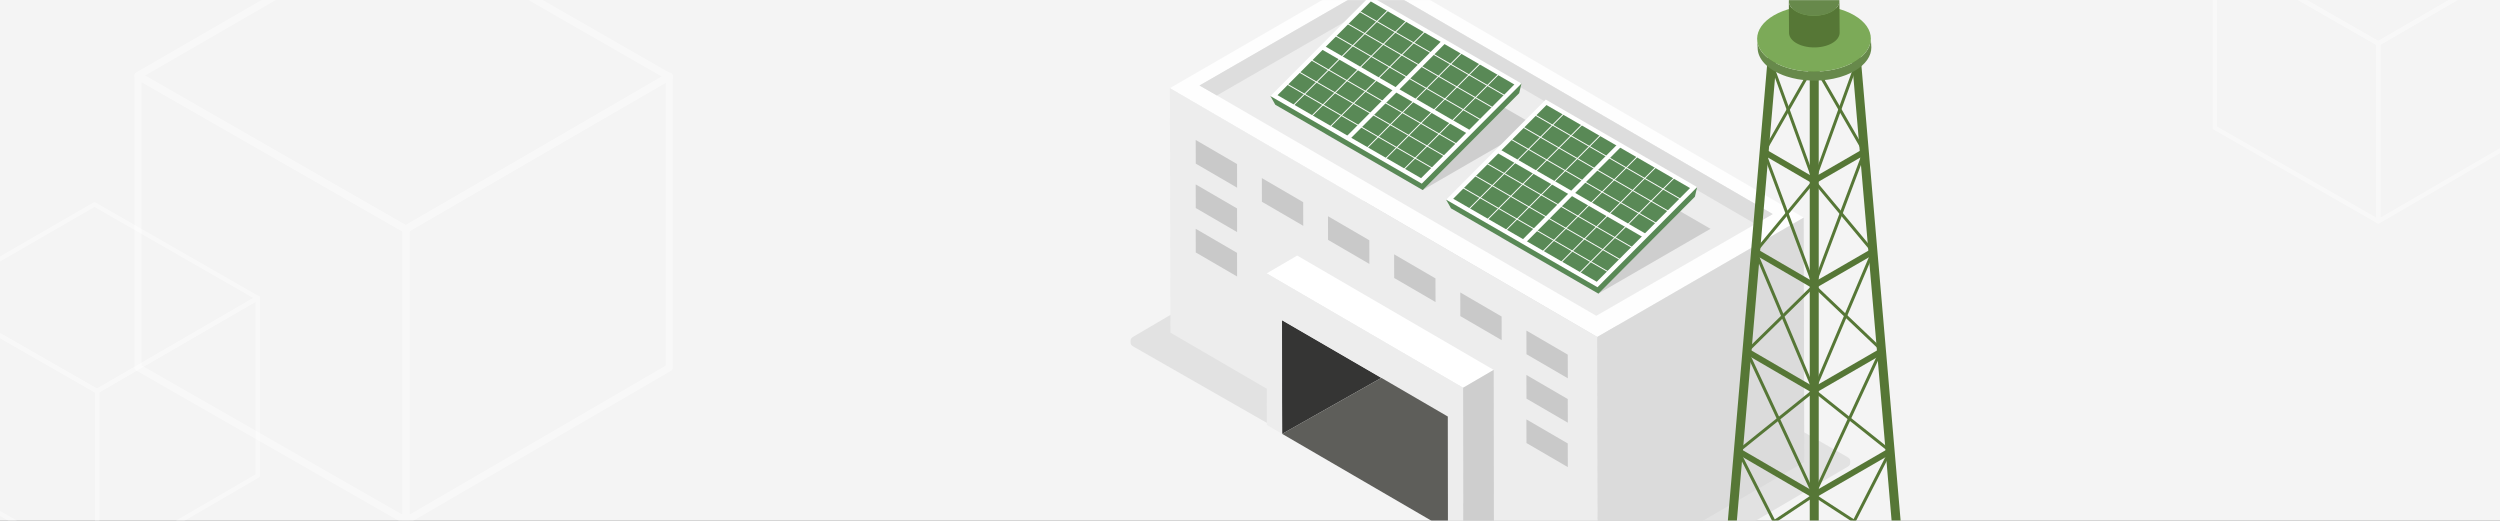 <?xml version="1.0" encoding="UTF-8"?>
<svg width="1920px" height="400px" viewBox="0 0 1920 400" version="1.1" xmlns="http://www.w3.org/2000/svg" xmlns:xlink="http://www.w3.org/1999/xlink">
    <rect x="0" y="0" width="1920" height="400" fill="#333333" stroke="none"/>
    <title>top备份 8</title>
    <defs>
        <rect id="path-1" x="0" y="0" width="1920" height="400"></rect>
        <polygon id="path-3" points="0 0 553.217 0 553.217 318.864 0 318.864"></polygon>
    </defs>
    <g id="页面-1" stroke="none" stroke-width="1" fill="none" fill-rule="evenodd">
        <g id="各种图" transform="translate(0, -3811)">
            <g id="top备份-8" transform="translate(0, 3811)">
                <mask id="mask-2" fill="white">
                    <use xlink:href="#path-1"></use>
                </mask>
                <use id="蒙版" fill="#F4F4F4" xlink:href="#path-1"></use>
                <g id="编组" mask="url(#mask-2)">
                    <g transform="translate(1191, 270) scale(-1, 1) translate(-1191, -270) translate(868, -24)">
                        <g id="编组" stroke="none" stroke-width="1" fill="none" fill-rule="evenodd" transform="translate(92.783, 173.135)">
                            <mask id="mask-4" fill="white">
                                <use xlink:href="#path-3"></use>
                            </mask>
                            <g id="Clip-2"></g>
                            <path d="M184.836,316.55 L2.051,209.221 C-0.691,207.624 -0.682,203.651 2.067,202.064 L351.312,2.278 C356.599,-0.772 363.108,-0.759 368.382,2.315 L551.167,109.645 C553.909,111.242 553.899,115.214 551.151,116.8 L201.904,316.587 C196.618,319.636 190.107,319.622 184.836,316.55" id="Fill-1" fill="#E2E2E2" mask="url(#mask-4)"></path>
                        </g>
                        <polygon id="Fill-3" stroke="none" fill="#FEFEFE" fill-rule="evenodd" points="615.526 91.695 287.277 282.807 128.75 191.112 456.998 0"></polygon>
                        <polygon id="Fill-5" stroke="none" fill="#EDEDED" fill-rule="evenodd" points="592.617 89.665 288.037 266.527 152.567 188.411 457.149 11.548"></polygon>
                        <polygon id="Fill-7" stroke="none" fill="#EDEDED" fill-rule="evenodd" points="615.526 91.695 615.098 279.473 286.849 470.588 287.277 282.807"></polygon>
                        <polygon id="Fill-9" stroke="none" fill="#DBDBDB" fill-rule="evenodd" points="287.276 282.809 286.849 470.587 128.321 378.891 128.749 191.111"></polygon>
                        <polygon id="Fill-11" stroke="none" fill="#DDDDDD" fill-rule="evenodd" points="165.833 196.044 152.567 188.41 457.211 11.547 456.783 26.647"></polygon>
                        <polygon id="Fill-13" stroke="none" fill="#DDDDDD" fill-rule="evenodd" points="456.784 26.646 457.212 11.547 592.829 89.665 579.444 97.313"></polygon>
                        <polygon id="Fill-15" stroke="none" fill="#FFFFFF" fill-rule="evenodd" points="541.217 233.982 390.307 321.783 366.836 308.075 517.746 220.271"></polygon>
                        <polygon id="Fill-17" stroke="none" fill="#353534" fill-rule="evenodd" points="529.311 357.208 453.108 314.206 529.713 269.81"></polygon>
                        <polygon id="Fill-19" stroke="none" fill="#EDEDED" fill-rule="evenodd" points="390.307 321.784 390.159 438.169 401.986 431.289 402.089 343.891 529.413 269.812 529.312 357.209 541.069 350.368 541.216 233.983"></polygon>
                        <polygon id="Fill-21" stroke="none" fill="#CECECE" fill-rule="evenodd" points="390.307 321.784 390.159 438.169 366.686 424.461 366.835 308.074"></polygon>
                        <polygon id="Fill-23" stroke="none" fill="#5E5E5A" fill-rule="evenodd" points="529.311 357.208 401.985 431.288 402.088 343.892 453.108 314.206"></polygon>
                        <polygon id="Fill-25" stroke="none" fill="#C9C9C9" fill-rule="evenodd" points="341.715 277.883 341.674 296.047 309.923 314.532 309.964 296.37"></polygon>
                        <polygon id="Fill-27" stroke="none" fill="#C9C9C9" fill-rule="evenodd" points="392.512 248.607 392.471 266.769 360.72 285.256 360.761 267.092"></polygon>
                        <polygon id="Fill-29" stroke="none" fill="#C9C9C9" fill-rule="evenodd" points="443.309 219.33 443.268 237.492 411.517 255.979 411.558 237.815"></polygon>
                        <polygon id="Fill-31" stroke="none" fill="#C9C9C9" fill-rule="evenodd" points="494.106 190.054 494.065 208.216 462.314 226.703 462.355 208.538"></polygon>
                        <polygon id="Fill-33" stroke="none" fill="#C9C9C9" fill-rule="evenodd" points="544.904 160.777 544.863 178.941 513.112 197.426 513.153 179.261"></polygon>
                        <polygon id="Fill-35" stroke="none" fill="#C9C9C9" fill-rule="evenodd" points="595.7 131.5 595.658 149.664 563.907 168.149 563.949 149.985"></polygon>
                        <polygon id="Fill-37" stroke="none" fill="#C9C9C9" fill-rule="evenodd" points="341.715 311.987 341.674 330.152 309.923 348.636 309.964 330.472"></polygon>
                        <polygon id="Fill-39" stroke="none" fill="#C9C9C9" fill-rule="evenodd" points="595.7 165.605 595.658 183.767 563.907 202.254 563.949 184.089"></polygon>
                        <polygon id="Fill-41" stroke="none" fill="#C9C9C9" fill-rule="evenodd" points="341.715 346.092 341.674 364.254 309.923 382.741 309.964 364.577"></polygon>
                        <polygon id="Fill-43" stroke="none" fill="#C9C9C9" fill-rule="evenodd" points="595.7 199.709 595.658 217.871 563.907 236.358 563.949 218.194"></polygon>
                        <polygon id="Fill-47" stroke="none" fill="#CECECE" fill-rule="evenodd" points="286.438 249.498 200.341 199.717 275.274 156.476 361.37 206.257"></polygon>
                        <polygon id="Fill-49" stroke="none" fill="#CECECE" fill-rule="evenodd" points="421.357 169.952 335.26 120.171 410.193 76.929 496.29 126.71"></polygon>
                        <polygon id="Fill-51" stroke="none" fill="#598956" fill-rule="evenodd" points="348.252 88.525 461.484 23.029 535.571 97.444 422.337 162.943"></polygon>
                        <polygon id="Fill-53" stroke="none" fill="#598956" fill-rule="evenodd" points="347.246 95.534 345.528 88.163 538.295 97.806 534.564 104.454 421.333 169.952"></polygon>
                        <path d="M350.977,88.886 L422.614,160.845 L532.847,97.084 L461.21,25.125 L350.977,88.886 Z M422.06,165.039 L345.528,88.165 L461.762,20.929 L538.295,97.808 L422.06,165.039 Z" id="Fill-55" stroke="none" fill="#FFFFFF" fill-rule="evenodd"></path>
                        <polygon id="Fill-57" stroke="none" fill="#FFFFFF" fill-rule="evenodd" points="477.769 131.378 403.685 56.963 406.054 54.592 480.14 129.01"></polygon>
                        <polygon id="Fill-59" stroke="none" fill="#FFFFFF" fill-rule="evenodd" points="386.132 127.186 384.458 124.281 497.692 58.782 499.366 61.688"></polygon>
                        <line x1="447.332" y1="31.214" x2="521.416" y2="105.632" id="Stroke-61" stroke="#FFFFFF" stroke-width="0.72" fill="none"></line>
                        <line x1="433.177" y1="39.402" x2="507.264" y2="113.82" id="Stroke-63" stroke="#FFFFFF" stroke-width="0.72" fill="none"></line>
                        <line x1="419.024" y1="47.589" x2="493.108" y2="122.005" id="Stroke-65" stroke="#FFFFFF" stroke-width="0.72" fill="none"></line>
                        <line x1="390.715" y1="63.963" x2="464.8" y2="138.381" id="Stroke-67" stroke="#FFFFFF" stroke-width="0.72" fill="none"></line>
                        <line x1="376.561" y1="72.15" x2="450.645" y2="146.568" id="Stroke-69" stroke="#FFFFFF" stroke-width="0.72" fill="none"></line>
                        <line x1="362.406" y1="80.337" x2="436.493" y2="154.755" id="Stroke-71" stroke="#FFFFFF" stroke-width="0.72" fill="none"></line>
                        <line x1="357.513" y1="97.826" x2="470.747" y2="32.33" id="Stroke-73" stroke="#FFFFFF" stroke-width="0.72" fill="none"></line>
                        <line x1="366.774" y1="107.129" x2="480.008" y2="41.633" id="Stroke-75" stroke="#FFFFFF" stroke-width="0.72" fill="none"></line>
                        <line x1="376.034" y1="116.431" x2="489.268" y2="50.935" id="Stroke-77" stroke="#FFFFFF" stroke-width="0.72" fill="none"></line>
                        <line x1="394.556" y1="135.035" x2="507.788" y2="69.539" id="Stroke-79" stroke="#FFFFFF" stroke-width="0.72" fill="none"></line>
                        <line x1="403.817" y1="144.338" x2="517.048" y2="78.842" id="Stroke-81" stroke="#FFFFFF" stroke-width="0.72" fill="none"></line>
                        <line x1="413.077" y1="153.64" x2="526.311" y2="88.144" id="Stroke-83" stroke="#FFFFFF" stroke-width="0.72" fill="none"></line>
                        <path d="M120.666,561.245 C118.759,561.245 117.216,559.696 117.216,557.788 L117.216,57.114 C117.216,55.204 118.759,53.658 120.666,53.658 C122.573,53.658 124.116,55.204 124.116,57.114 L124.116,557.788 C124.116,559.696 122.573,561.245 120.666,561.245" id="Fill-91" stroke="none" fill="#567736" fill-rule="evenodd"></path>
                        <path d="M49.684,521.418 C49.585,521.418 49.486,521.413 49.385,521.404 C47.485,521.24 46.08,519.565 46.243,517.664 L85.048,67.248 C85.214,65.344 86.9,63.95 88.783,64.1 C90.681,64.264 92.088,65.941 91.923,67.842 L53.118,518.258 C52.961,520.058 51.457,521.418 49.684,521.418" id="Fill-93" stroke="none" fill="#567736" fill-rule="evenodd"></path>
                        <path d="M191.649,521.418 C189.876,521.418 188.372,520.058 188.216,518.258 L149.408,67.842 C149.245,65.941 150.65,64.264 152.55,64.1 C154.452,63.939 156.12,65.347 156.285,67.248 L195.09,517.664 C195.254,519.565 193.848,521.24 191.948,521.404 C191.847,521.413 191.748,521.418 191.649,521.418" id="Fill-95" stroke="none" fill="#567736" fill-rule="evenodd"></path>
                        <path d="M120.877,406.554 C120.479,406.554 120.084,406.45 119.727,406.245 L61.241,372.417 C60.142,371.778 59.765,370.37 60.4,369.267 C61.034,368.165 62.437,367.785 63.541,368.423 L120.875,401.588 L177.788,368.449 C178.887,367.81 180.292,368.186 180.932,369.285 C181.569,370.384 181.196,371.794 180.099,372.435 L122.032,406.241 C121.675,406.45 121.275,406.554 120.877,406.554" id="Fill-99" stroke="none" fill="#567736" fill-rule="evenodd"></path>
                        <path d="M120.877,326.105 C120.479,326.105 120.084,326.004 119.727,325.797 L67.842,295.786 C66.743,295.148 66.366,293.74 67.001,292.639 C67.635,291.535 69.041,291.157 70.142,291.793 L120.875,321.138 L171.189,291.844 C172.286,291.203 173.694,291.579 174.333,292.68 C174.97,293.779 174.598,295.189 173.498,295.83 L122.032,325.794 C121.675,326.002 121.275,326.105 120.877,326.105" id="Fill-101" stroke="none" fill="#567736" fill-rule="evenodd"></path>
                        <path d="M120.877,245.657 C120.479,245.657 120.084,245.556 119.727,245.348 L74.446,219.158 C73.344,218.52 72.969,217.112 73.604,216.008 C74.239,214.907 75.642,214.529 76.746,215.165 L120.875,240.689 L164.588,215.239 C165.687,214.598 167.093,214.974 167.732,216.073 C168.369,217.174 167.997,218.582 166.9,219.223 L122.032,245.346 C121.675,245.553 121.275,245.657 120.877,245.657" id="Fill-103" stroke="none" fill="#567736" fill-rule="evenodd"></path>
                        <path d="M120.877,165.21 C120.479,165.21 120.084,165.108 119.727,164.901 L81.049,142.529 C79.947,141.891 79.572,140.483 80.205,139.381 C80.842,138.278 82.245,137.9 83.349,138.536 L120.875,160.242 L157.987,138.632 C159.087,137.992 160.494,138.367 161.131,139.469 C161.771,140.568 161.398,141.978 160.299,142.619 L122.032,164.899 C121.675,165.106 121.275,165.21 120.877,165.21" id="Fill-105" stroke="none" fill="#567736" fill-rule="evenodd"></path>
                        <path d="M50.212,512.936 C49.749,512.936 49.313,512.655 49.138,512.197 C48.912,511.602 49.207,510.936 49.8,510.708 L119.268,484.08 L61.369,370.944 C61.118,370.458 61.247,369.859 61.675,369.518 L119.478,323.446 L74.539,217.612 C74.368,217.214 74.437,216.753 74.713,216.421 L119.57,162.674 L87.405,73.827 C87.188,73.228 87.497,72.567 88.094,72.35 C88.688,72.136 89.35,72.442 89.566,73.041 L121.959,162.513 C122.097,162.898 122.024,163.329 121.759,163.644 L76.93,217.359 L121.936,323.35 C122.136,323.827 121.998,324.38 121.593,324.702 L63.846,370.734 L121.899,484.17 C122.049,484.463 122.067,484.801 121.95,485.108 C121.835,485.414 121.593,485.654 121.288,485.772 L50.623,512.86 C50.488,512.911 50.35,512.936 50.212,512.936" id="Fill-107" stroke="none" fill="#567736" fill-rule="evenodd"></path>
                        <path d="M120.667,554.609 C120.281,554.609 119.901,554.413 119.685,554.056 L54.702,447.226 C54.378,446.696 54.536,446 55.059,445.661 L119.414,403.828 L68.053,293.095 C67.844,292.645 67.945,292.115 68.304,291.774 L119.531,243.044 L81.122,140.938 C81,140.616 81.03,140.256 81.202,139.957 L119.881,72.857 C120.198,72.304 120.902,72.115 121.452,72.435 C122.004,72.753 122.192,73.458 121.872,74.009 L83.465,140.636 L121.953,242.947 C122.116,243.381 122.006,243.869 121.67,244.189 L70.487,292.876 L121.921,403.763 C122.162,404.286 121.983,404.904 121.502,405.217 L57.248,446.986 L121.647,552.857 C121.978,553.401 121.808,554.109 121.265,554.44 C121.077,554.556 120.872,554.609 120.667,554.609" id="Fill-109" stroke="none" fill="#567736" fill-rule="evenodd"></path>
                        <path d="M191.106,512.77 C190.968,512.77 190.83,512.745 190.694,512.694 L120.467,485.771 C120.161,485.654 119.922,485.414 119.805,485.11 C119.687,484.803 119.706,484.465 119.853,484.174 L177.492,370.754 L120.157,324.699 C119.756,324.379 119.618,323.828 119.819,323.354 L164.413,217.427 L119.991,163.639 C119.731,163.326 119.658,162.897 119.796,162.513 L152.188,73.041 C152.404,72.442 153.062,72.135 153.66,72.35 C154.258,72.566 154.566,73.23 154.35,73.827 L122.183,162.678 L166.63,216.496 C166.903,216.826 166.97,217.282 166.802,217.679 L122.275,323.446 L179.661,369.542 C180.087,369.886 180.216,370.478 179.967,370.964 L122.482,484.077 L191.518,510.542 C192.111,510.77 192.405,511.436 192.18,512.03 C192.005,512.489 191.568,512.77 191.106,512.77" id="Fill-111" stroke="none" fill="#567736" fill-rule="evenodd"></path>
                        <path d="M120.665,554.609 C120.46,554.609 120.256,554.556 120.067,554.44 C119.524,554.109 119.354,553.401 119.685,552.857 L183.76,447.526 L120.239,405.208 C119.766,404.892 119.595,404.279 119.835,403.761 L170.956,294.088 L120.074,244.176 C119.747,243.858 119.641,243.376 119.8,242.95 L157.878,140.729 L119.878,74.004 C119.563,73.451 119.754,72.749 120.308,72.433 C120.856,72.113 121.562,72.309 121.875,72.864 L160.142,140.056 C160.312,140.351 160.339,140.708 160.22,141.028 L122.215,243.053 L173.148,293.014 C173.497,293.355 173.592,293.881 173.385,294.323 L122.339,403.839 L185.954,446.221 C186.467,446.562 186.621,447.251 186.299,447.779 L121.647,554.056 C121.431,554.413 121.051,554.609 120.665,554.609" id="Fill-113" stroke="none" fill="#567736" fill-rule="evenodd"></path>
                        <path d="M164.488,54.588 C164.476,54.809 164.463,55.028 164.44,55.249 C164.421,55.44 164.394,55.632 164.368,55.823 C164.338,56.042 164.304,56.261 164.265,56.477 C164.23,56.671 164.189,56.864 164.145,57.058 C164.097,57.27 164.046,57.482 163.989,57.696 C163.938,57.887 163.881,58.081 163.821,58.272 C163.756,58.484 163.685,58.696 163.612,58.908 C163.545,59.095 163.474,59.284 163.398,59.47 C163.31,59.692 163.218,59.913 163.119,60.134 C163.037,60.318 162.954,60.503 162.862,60.685 C162.756,60.906 162.641,61.125 162.524,61.344 C162.429,61.521 162.333,61.696 162.232,61.871 C162.08,62.132 161.916,62.39 161.753,62.648 C161.652,62.802 161.553,62.961 161.447,63.118 C161.252,63.401 161.04,63.685 160.829,63.966 C160.737,64.088 160.651,64.21 160.557,64.33 C160.203,64.775 159.823,65.217 159.423,65.653 C159.32,65.766 159.209,65.876 159.104,65.987 C158.786,66.321 158.457,66.648 158.115,66.973 C157.958,67.12 157.802,67.268 157.639,67.415 C157.434,67.6 157.222,67.784 157.008,67.968 C156.811,68.134 156.613,68.303 156.408,68.468 C156.185,68.651 155.955,68.828 155.723,69.005 C155.511,69.169 155.295,69.33 155.074,69.492 C154.835,69.667 154.586,69.84 154.336,70.012 C154.106,70.171 153.878,70.328 153.641,70.482 C153.381,70.653 153.114,70.821 152.845,70.987 C152.512,71.197 152.183,71.404 151.838,71.607 C150.89,72.158 149.899,72.667 148.892,73.155 C148.627,73.284 148.358,73.409 148.089,73.533 C147.176,73.957 146.242,74.36 145.285,74.734 C145.164,74.78 145.046,74.835 144.924,74.881 C143.901,75.271 142.85,75.623 141.787,75.957 C141.051,76.19 140.297,76.393 139.545,76.6 C138.972,76.757 138.406,76.923 137.824,77.063 C137.031,77.255 136.224,77.416 135.419,77.579 C134.827,77.699 134.246,77.833 133.648,77.939 C133.401,77.98 133.151,78.015 132.905,78.056 C131.904,78.22 130.897,78.363 129.883,78.485 C129.588,78.52 129.296,78.559 128.999,78.591 C128.42,78.653 127.833,78.688 127.251,78.736 C126.269,78.819 125.285,78.891 124.296,78.934 C123.666,78.962 123.036,78.974 122.403,78.985 C121.605,79.001 120.807,79.008 120.009,78.997 C119.342,78.987 118.675,78.969 118.008,78.941 C117.27,78.914 116.531,78.874 115.795,78.824 C115.119,78.778 114.447,78.72 113.776,78.653 C113.047,78.584 112.32,78.501 111.598,78.409 C110.942,78.326 110.291,78.234 109.643,78.132 C108.865,78.013 108.095,77.874 107.327,77.729 C106.72,77.614 106.117,77.494 105.517,77.363 C104.601,77.16 103.702,76.934 102.807,76.697 C102.225,76.543 101.637,76.397 101.064,76.229 C100.756,76.137 100.45,76.038 100.144,75.941 C99.245,75.66 98.362,75.356 97.49,75.033 C97.237,74.941 96.979,74.851 96.731,74.754 C95.937,74.448 95.176,74.107 94.41,73.768 C94.038,73.6 93.651,73.45 93.283,73.275 C92.182,72.752 91.11,72.197 90.079,71.6 C83.623,67.865 79.589,63.256 77.986,58.431 C77.717,57.627 77.517,56.816 77.384,56.002 C77.319,55.597 77.269,55.189 77.236,54.781 C77.204,54.376 77.188,53.966 77.188,53.56 L76.811,60.438 C76.795,66.964 81.093,73.501 89.702,78.48 C90.733,79.075 91.802,79.63 92.904,80.153 C93.274,80.328 93.663,80.481 94.04,80.649 C94.691,80.939 95.332,81.241 96.004,81.506 C96.117,81.552 96.239,81.589 96.354,81.635 C96.604,81.732 96.86,81.819 97.115,81.911 C97.982,82.234 98.868,82.538 99.767,82.819 C100.073,82.916 100.376,83.015 100.687,83.107 C100.896,83.17 101.098,83.241 101.308,83.301 C101.673,83.405 102.058,83.478 102.43,83.575 C103.325,83.815 104.224,84.041 105.14,84.241 C105.383,84.296 105.62,84.368 105.866,84.418 C106.223,84.495 106.591,84.541 106.95,84.607 C107.718,84.755 108.488,84.891 109.266,85.013 C109.578,85.061 109.882,85.131 110.197,85.174 C110.535,85.223 110.88,85.246 111.221,85.289 C111.943,85.382 112.67,85.462 113.399,85.534 C113.748,85.566 114.093,85.621 114.445,85.649 C114.767,85.677 115.094,85.679 115.418,85.702 C116.154,85.753 116.892,85.792 117.631,85.822 C118.003,85.836 118.374,85.872 118.746,85.882 C119.041,85.886 119.337,85.872 119.632,85.877 C120.43,85.886 121.225,85.879 122.026,85.866 C122.424,85.859 122.822,85.872 123.22,85.859 C123.454,85.852 123.684,85.824 123.919,85.813 C124.908,85.771 125.89,85.697 126.874,85.614 C127.27,85.582 127.67,85.575 128.063,85.536 C128.252,85.518 128.436,85.49 128.622,85.469 C128.919,85.437 129.211,85.4 129.505,85.363 C130.517,85.243 131.525,85.101 132.525,84.937 C132.774,84.895 133.024,84.861 133.273,84.817 C133.39,84.796 133.512,84.783 133.631,84.76 C134.105,84.674 134.565,84.554 135.034,84.458 C135.842,84.296 136.651,84.135 137.447,83.942 C138.029,83.801 138.593,83.635 139.165,83.478 C139.92,83.273 140.674,83.068 141.412,82.835 C141.571,82.787 141.737,82.75 141.895,82.697 C142.795,82.407 143.675,82.094 144.545,81.759 C144.669,81.713 144.789,81.658 144.913,81.61 C145.867,81.236 146.799,80.835 147.712,80.414 C147.981,80.289 148.248,80.165 148.515,80.034 C149.522,79.545 150.513,79.036 151.459,78.485 C151.64,78.381 151.817,78.275 151.992,78.169 C152.155,78.07 152.307,77.967 152.468,77.868 C152.737,77.699 153.004,77.533 153.266,77.363 C153.501,77.206 153.729,77.05 153.956,76.893 C154.207,76.72 154.458,76.547 154.697,76.372 C154.918,76.211 155.132,76.047 155.345,75.884 C155.578,75.706 155.808,75.529 156.031,75.347 C156.236,75.183 156.433,75.015 156.629,74.847 C156.845,74.662 157.057,74.48 157.261,74.294 C157.346,74.22 157.438,74.146 157.519,74.07 C157.595,73.999 157.659,73.925 157.735,73.854 C158.08,73.526 158.409,73.199 158.726,72.865 C158.832,72.754 158.943,72.644 159.046,72.533 C159.446,72.098 159.826,71.655 160.178,71.208 C160.194,71.19 160.212,71.171 160.226,71.153 C160.306,71.052 160.373,70.948 160.451,70.844 C160.665,70.563 160.875,70.282 161.07,69.996 C161.176,69.84 161.275,69.683 161.374,69.526 C161.539,69.268 161.703,69.01 161.852,68.75 C161.893,68.68 161.944,68.611 161.983,68.54 C162.043,68.434 162.089,68.328 162.146,68.222 C162.264,68.003 162.379,67.784 162.485,67.565 C162.574,67.381 162.659,67.197 162.742,67.014 C162.841,66.791 162.933,66.572 163.02,66.349 C163.06,66.249 163.108,66.153 163.147,66.054 C163.179,65.964 163.202,65.874 163.234,65.784 C163.31,65.574 163.379,65.362 163.444,65.15 C163.503,64.959 163.561,64.766 163.612,64.574 C163.669,64.362 163.72,64.148 163.768,63.934 C163.793,63.818 163.828,63.706 163.851,63.59 C163.867,63.514 163.874,63.436 163.888,63.358 C163.927,63.139 163.961,62.92 163.991,62.701 C164.016,62.51 164.044,62.318 164.062,62.127 C164.085,61.906 164.099,61.687 164.108,61.466 C164.118,61.339 164.134,61.21 164.138,61.081 C164.141,60.952 164.143,60.825 164.145,60.696 L164.52,53.818 C164.52,54.074 164.502,54.332 164.488,54.588" id="Fill-115" stroke="none" fill="#67894B" fill-rule="evenodd"></path>
                        <path d="M151.626,35.767 C168.733,45.663 168.834,61.71 151.837,71.607 C134.841,81.501 107.188,81.497 90.079,71.6 C72.972,61.703 72.882,45.663 89.879,35.767 C106.875,25.872 134.519,25.872 151.626,35.767" id="Fill-117" stroke="none" fill="#7CAA58" fill-rule="evenodd"></path>
                        <path d="M140.168,25.215 C140.163,25.312 140.156,25.411 140.147,25.508 C140.138,25.595 140.126,25.678 140.115,25.764 C140.101,25.863 140.087,25.959 140.069,26.056 C140.053,26.141 140.034,26.227 140.016,26.314 C139.995,26.409 139.972,26.503 139.947,26.598 C139.924,26.683 139.898,26.768 139.871,26.853 C139.841,26.948 139.811,27.042 139.779,27.137 C139.749,27.22 139.717,27.305 139.685,27.388 C139.643,27.485 139.602,27.584 139.558,27.683 C139.524,27.764 139.484,27.847 139.445,27.927 C139.397,28.026 139.346,28.123 139.294,28.222 C139.252,28.301 139.208,28.379 139.162,28.457 C139.096,28.572 139.024,28.688 138.951,28.801 C138.905,28.87 138.863,28.941 138.815,29.01 C138.728,29.137 138.633,29.261 138.539,29.388 C138.498,29.441 138.461,29.496 138.42,29.549 C138.261,29.75 138.093,29.946 137.916,30.139 C137.868,30.19 137.819,30.238 137.771,30.289 C137.631,30.437 137.483,30.582 137.332,30.727 C137.263,30.791 137.194,30.858 137.12,30.923 C137.028,31.006 136.934,31.086 136.839,31.169 C136.752,31.243 136.665,31.317 136.573,31.393 C136.474,31.471 136.37,31.552 136.267,31.63 C136.172,31.704 136.078,31.775 135.979,31.847 C135.871,31.925 135.761,32.001 135.65,32.08 C135.549,32.149 135.446,32.22 135.34,32.289 C135.227,32.365 135.108,32.439 134.988,32.513 C134.841,32.605 134.694,32.699 134.537,32.789 C134.116,33.033 133.677,33.259 133.226,33.478 C133.109,33.536 132.989,33.591 132.87,33.646 C132.463,33.835 132.049,34.013 131.623,34.181 C131.568,34.202 131.515,34.225 131.462,34.246 C131.007,34.421 130.538,34.575 130.066,34.725 C129.737,34.829 129.404,34.918 129.068,35.011 C128.813,35.08 128.562,35.153 128.302,35.218 C127.95,35.301 127.591,35.375 127.23,35.446 C126.968,35.499 126.708,35.559 126.444,35.607 C126.333,35.626 126.223,35.64 126.112,35.66 C125.669,35.732 125.218,35.796 124.767,35.849 C124.638,35.865 124.507,35.882 124.376,35.898 C124.116,35.923 123.856,35.939 123.596,35.962 C123.159,35.999 122.722,36.031 122.281,36.05 C122.002,36.061 121.72,36.068 121.439,36.073 C121.085,36.08 120.728,36.082 120.374,36.077 C120.077,36.073 119.781,36.064 119.484,36.052 C119.155,36.041 118.826,36.022 118.5,36.001 C118.198,35.978 117.899,35.953 117.6,35.925 C117.276,35.893 116.952,35.859 116.63,35.817 C116.34,35.778 116.05,35.739 115.76,35.693 C115.415,35.64 115.07,35.58 114.73,35.513 C114.461,35.462 114.192,35.409 113.925,35.349 C113.518,35.259 113.115,35.158 112.717,35.054 C112.46,34.985 112.198,34.921 111.945,34.845 C111.804,34.805 111.669,34.762 111.533,34.718 C111.133,34.591 110.739,34.458 110.353,34.315 C110.24,34.273 110.125,34.234 110.015,34.19 C109.661,34.052 109.323,33.902 108.982,33.75 C108.817,33.676 108.642,33.61 108.481,33.531 C107.989,33.298 107.513,33.05 107.055,32.787 C104.182,31.123 102.386,29.072 101.673,26.925 C101.553,26.568 101.464,26.206 101.404,25.844 C101.374,25.665 101.353,25.482 101.34,25.3 C101.323,25.118 101.317,24.939 101.317,24.757 L101.151,49.099 C101.142,52.002 103.055,54.91 106.887,57.127 C107.345,57.392 107.821,57.638 108.311,57.871 C108.476,57.952 108.649,58.018 108.817,58.092 C109.107,58.221 109.392,58.355 109.691,58.475 C109.741,58.493 109.794,58.512 109.847,58.53 C109.957,58.574 110.072,58.613 110.185,58.654 C110.572,58.797 110.965,58.933 111.365,59.06 C111.503,59.101 111.636,59.145 111.774,59.187 C111.869,59.214 111.958,59.247 112.05,59.272 C112.214,59.318 112.386,59.35 112.55,59.394 C112.95,59.5 113.348,59.601 113.757,59.691 C113.865,59.714 113.969,59.747 114.079,59.77 C114.238,59.804 114.403,59.825 114.562,59.855 C114.905,59.919 115.247,59.979 115.592,60.035 C115.73,60.055 115.868,60.085 116.009,60.106 C116.158,60.127 116.31,60.138 116.462,60.157 C116.784,60.198 117.108,60.235 117.432,60.265 C117.589,60.281 117.741,60.304 117.897,60.318 C118.042,60.33 118.187,60.332 118.329,60.341 C118.658,60.364 118.987,60.38 119.316,60.394 C119.482,60.401 119.647,60.415 119.813,60.42 C119.944,60.424 120.075,60.417 120.206,60.417 C120.563,60.424 120.915,60.42 121.271,60.413 C121.448,60.41 121.625,60.417 121.802,60.41 C121.908,60.408 122.009,60.396 122.113,60.39 C122.554,60.371 122.991,60.339 123.428,60.302 C123.605,60.288 123.783,60.284 123.957,60.267 C124.042,60.258 124.123,60.247 124.208,60.237 C124.339,60.224 124.468,60.208 124.599,60.191 C125.05,60.136 125.498,60.072 125.942,60 C126.055,59.982 126.165,59.968 126.276,59.947 C126.329,59.938 126.384,59.931 126.437,59.922 C126.648,59.883 126.851,59.83 127.06,59.788 C127.421,59.714 127.78,59.643 128.134,59.558 C128.392,59.495 128.645,59.422 128.9,59.35 C129.236,59.26 129.572,59.168 129.898,59.065 C129.969,59.044 130.043,59.028 130.114,59.005 C130.515,58.873 130.906,58.735 131.294,58.585 C131.349,58.567 131.4,58.542 131.458,58.521 C131.881,58.353 132.297,58.175 132.702,57.986 C132.821,57.931 132.941,57.876 133.058,57.818 C133.507,57.601 133.948,57.376 134.369,57.129 C134.45,57.083 134.528,57.037 134.609,56.988 C134.68,56.945 134.749,56.899 134.82,56.855 C134.94,56.779 135.057,56.705 135.174,56.629 C135.28,56.56 135.379,56.491 135.48,56.419 C135.593,56.343 135.703,56.267 135.811,56.189 C135.908,56.117 136.005,56.044 136.099,55.972 C136.202,55.892 136.306,55.813 136.405,55.733 C136.494,55.659 136.584,55.585 136.672,55.509 C136.766,55.428 136.862,55.348 136.952,55.265 C136.989,55.23 137.03,55.198 137.067,55.166 C137.102,55.134 137.129,55.099 137.164,55.069 C137.316,54.924 137.463,54.776 137.605,54.629 C137.651,54.578 137.7,54.53 137.746,54.481 C137.925,54.286 138.093,54.09 138.252,53.892 C138.256,53.882 138.265,53.875 138.272,53.866 C138.307,53.822 138.337,53.774 138.371,53.73 C138.468,53.604 138.56,53.479 138.647,53.35 C138.693,53.281 138.737,53.212 138.783,53.143 C138.857,53.027 138.928,52.912 138.995,52.797 C139.015,52.767 139.036,52.735 139.054,52.705 C139.08,52.656 139.1,52.61 139.126,52.562 C139.179,52.465 139.229,52.366 139.277,52.269 C139.317,52.189 139.353,52.106 139.392,52.023 C139.436,51.926 139.478,51.827 139.517,51.728 C139.533,51.684 139.553,51.64 139.572,51.597 C139.586,51.557 139.595,51.518 139.611,51.477 C139.643,51.382 139.675,51.29 139.703,51.196 C139.731,51.11 139.756,51.025 139.779,50.94 C139.804,50.843 139.827,50.749 139.848,50.654 C139.859,50.603 139.875,50.553 139.885,50.502 C139.892,50.465 139.894,50.431 139.901,50.398 C139.919,50.299 139.933,50.202 139.947,50.106 C139.958,50.02 139.972,49.935 139.979,49.85 C139.988,49.751 139.995,49.654 140,49.555 C140.004,49.5 140.011,49.442 140.013,49.384 C140.013,49.327 140.016,49.269 140.016,49.214 L140.184,24.872 C140.181,24.987 140.174,25.1 140.168,25.215" id="Fill-119" stroke="none" fill="#567736" fill-rule="evenodd"></path>
                        <path d="M134.445,16.839 C142.057,21.244 142.103,28.385 134.539,32.789 C126.974,37.192 114.667,37.19 107.054,32.786 C99.441,28.381 99.4,21.244 106.965,16.839 C114.529,12.435 126.829,12.435 134.445,16.839" id="Fill-121" stroke="none" fill="#67894B" fill-rule="evenodd"></path>
                        <polygon id="Fill-123" stroke="none" fill="#598956" fill-rule="evenodd" points="213.333 168.071 326.567 102.573 400.651 176.991 287.417 242.489"></polygon>
                        <polygon id="Fill-125" stroke="none" fill="#598956" fill-rule="evenodd" points="212.328 175.08 210.607 167.709 403.377 177.352 399.646 184 286.412 249.498"></polygon>
                        <path d="M216.057,168.432 L287.694,240.392 L397.927,176.631 L326.29,104.671 L216.057,168.432 Z M287.142,244.585 L210.609,167.709 L326.842,100.475 L403.376,177.352 L287.142,244.585 Z" id="Fill-127" stroke="none" fill="#FFFFFF" fill-rule="evenodd"></path>
                        <polygon id="Fill-129" stroke="none" fill="#FFFFFF" fill-rule="evenodd" points="342.85 210.925 268.765 136.509 271.134 134.138 345.221 208.553"></polygon>
                        <polygon id="Fill-131" stroke="none" fill="#FFFFFF" fill-rule="evenodd" points="251.213 206.732 249.538 203.827 362.773 138.328 364.447 141.234"></polygon>
                        <line x1="312.412" y1="110.76" x2="386.496" y2="185.178" id="Stroke-133" stroke="#FFFFFF" stroke-width="0.72" fill="none"></line>
                        <line x1="298.257" y1="118.948" x2="372.344" y2="193.364" id="Stroke-135" stroke="#FFFFFF" stroke-width="0.72" fill="none"></line>
                        <line x1="284.104" y1="127.134" x2="358.188" y2="201.552" id="Stroke-137" stroke="#FFFFFF" stroke-width="0.72" fill="none"></line>
                        <line x1="255.796" y1="143.509" x2="329.88" y2="217.925" id="Stroke-139" stroke="#FFFFFF" stroke-width="0.72" fill="none"></line>
                        <line x1="241.641" y1="151.696" x2="315.725" y2="226.114" id="Stroke-141" stroke="#FFFFFF" stroke-width="0.72" fill="none"></line>
                        <line x1="227.487" y1="159.883" x2="301.572" y2="234.301" id="Stroke-143" stroke="#FFFFFF" stroke-width="0.72" fill="none"></line>
                        <line x1="222.593" y1="177.372" x2="335.828" y2="111.876" id="Stroke-145" stroke="#FFFFFF" stroke-width="0.72" fill="none"></line>
                        <line x1="231.854" y1="186.675" x2="345.088" y2="121.179" id="Stroke-147" stroke="#FFFFFF" stroke-width="0.72" fill="none"></line>
                        <line x1="241.115" y1="195.977" x2="354.347" y2="130.479" id="Stroke-149" stroke="#FFFFFF" stroke-width="0.72" fill="none"></line>
                        <line x1="259.637" y1="214.581" x2="372.868" y2="149.085" id="Stroke-151" stroke="#FFFFFF" stroke-width="0.72" fill="none"></line>
                        <line x1="268.897" y1="223.884" x2="382.129" y2="158.388" id="Stroke-153" stroke="#FFFFFF" stroke-width="0.72" fill="none"></line>
                        <line x1="278.158" y1="233.186" x2="391.392" y2="167.688" id="Stroke-155" stroke="#FFFFFF" stroke-width="0.72" fill="none"></line>
                    </g>
                </g>
                <g id="编组-8" opacity="0.4" mask="url(#mask-2)" stroke="#FFFFFF" stroke-linejoin="round" stroke-width="5.421">
                    <g transform="translate(106, -59)">
                        <polygon id="Fill-1" points="0 116.984 205.557 234.921 408 117.937 202.441 -0"></polygon>
                        <polygon id="Fill-1备份" points="0 341.203 205.805 459 205.805 235.257 0 117.461"></polygon>
                        <polygon id="Fill-1备份-2" points="205.805 235.09 205.805 459 408 341.371 408 117.461"></polygon>
                    </g>
                </g>
                <g id="编组-8备份" opacity="0.4" mask="url(#mask-2)" stroke="#FFFFFF" stroke-linejoin="round" stroke-width="3.309">
                    <g transform="translate(-51, 157)">
                        <polygon id="Fill-1" points="0 71.363 125.45 143.307 249 71.944 123.549 -6.77607076e-05"></polygon>
                        <polygon id="Fill-1备份" points="0 208.141 125.602 280 125.602 143.512 0 71.654"></polygon>
                        <polygon id="Fill-1备份-2" points="125.602 143.41 125.602 280 249 208.244 249 71.654"></polygon>
                    </g>
                </g>
                <g id="编组-8备份-2" opacity="0.4" mask="url(#mask-2)" stroke="#FFFFFF" stroke-linejoin="round" stroke-width="3.309">
                    <g transform="translate(1701, -110)">
                        <polygon id="Fill-1" points="0 71.363 125.45 143.307 249 71.944 123.549 -6.77607076e-05"></polygon>
                        <polygon id="Fill-1备份" points="0 208.141 125.602 280 125.602 143.512 0 71.654"></polygon>
                        <polygon id="Fill-1备份-2" points="125.602 143.41 125.602 280 249 208.244 249 71.654"></polygon>
                    </g>
                </g>
            </g>
        </g>
    </g>
</svg>